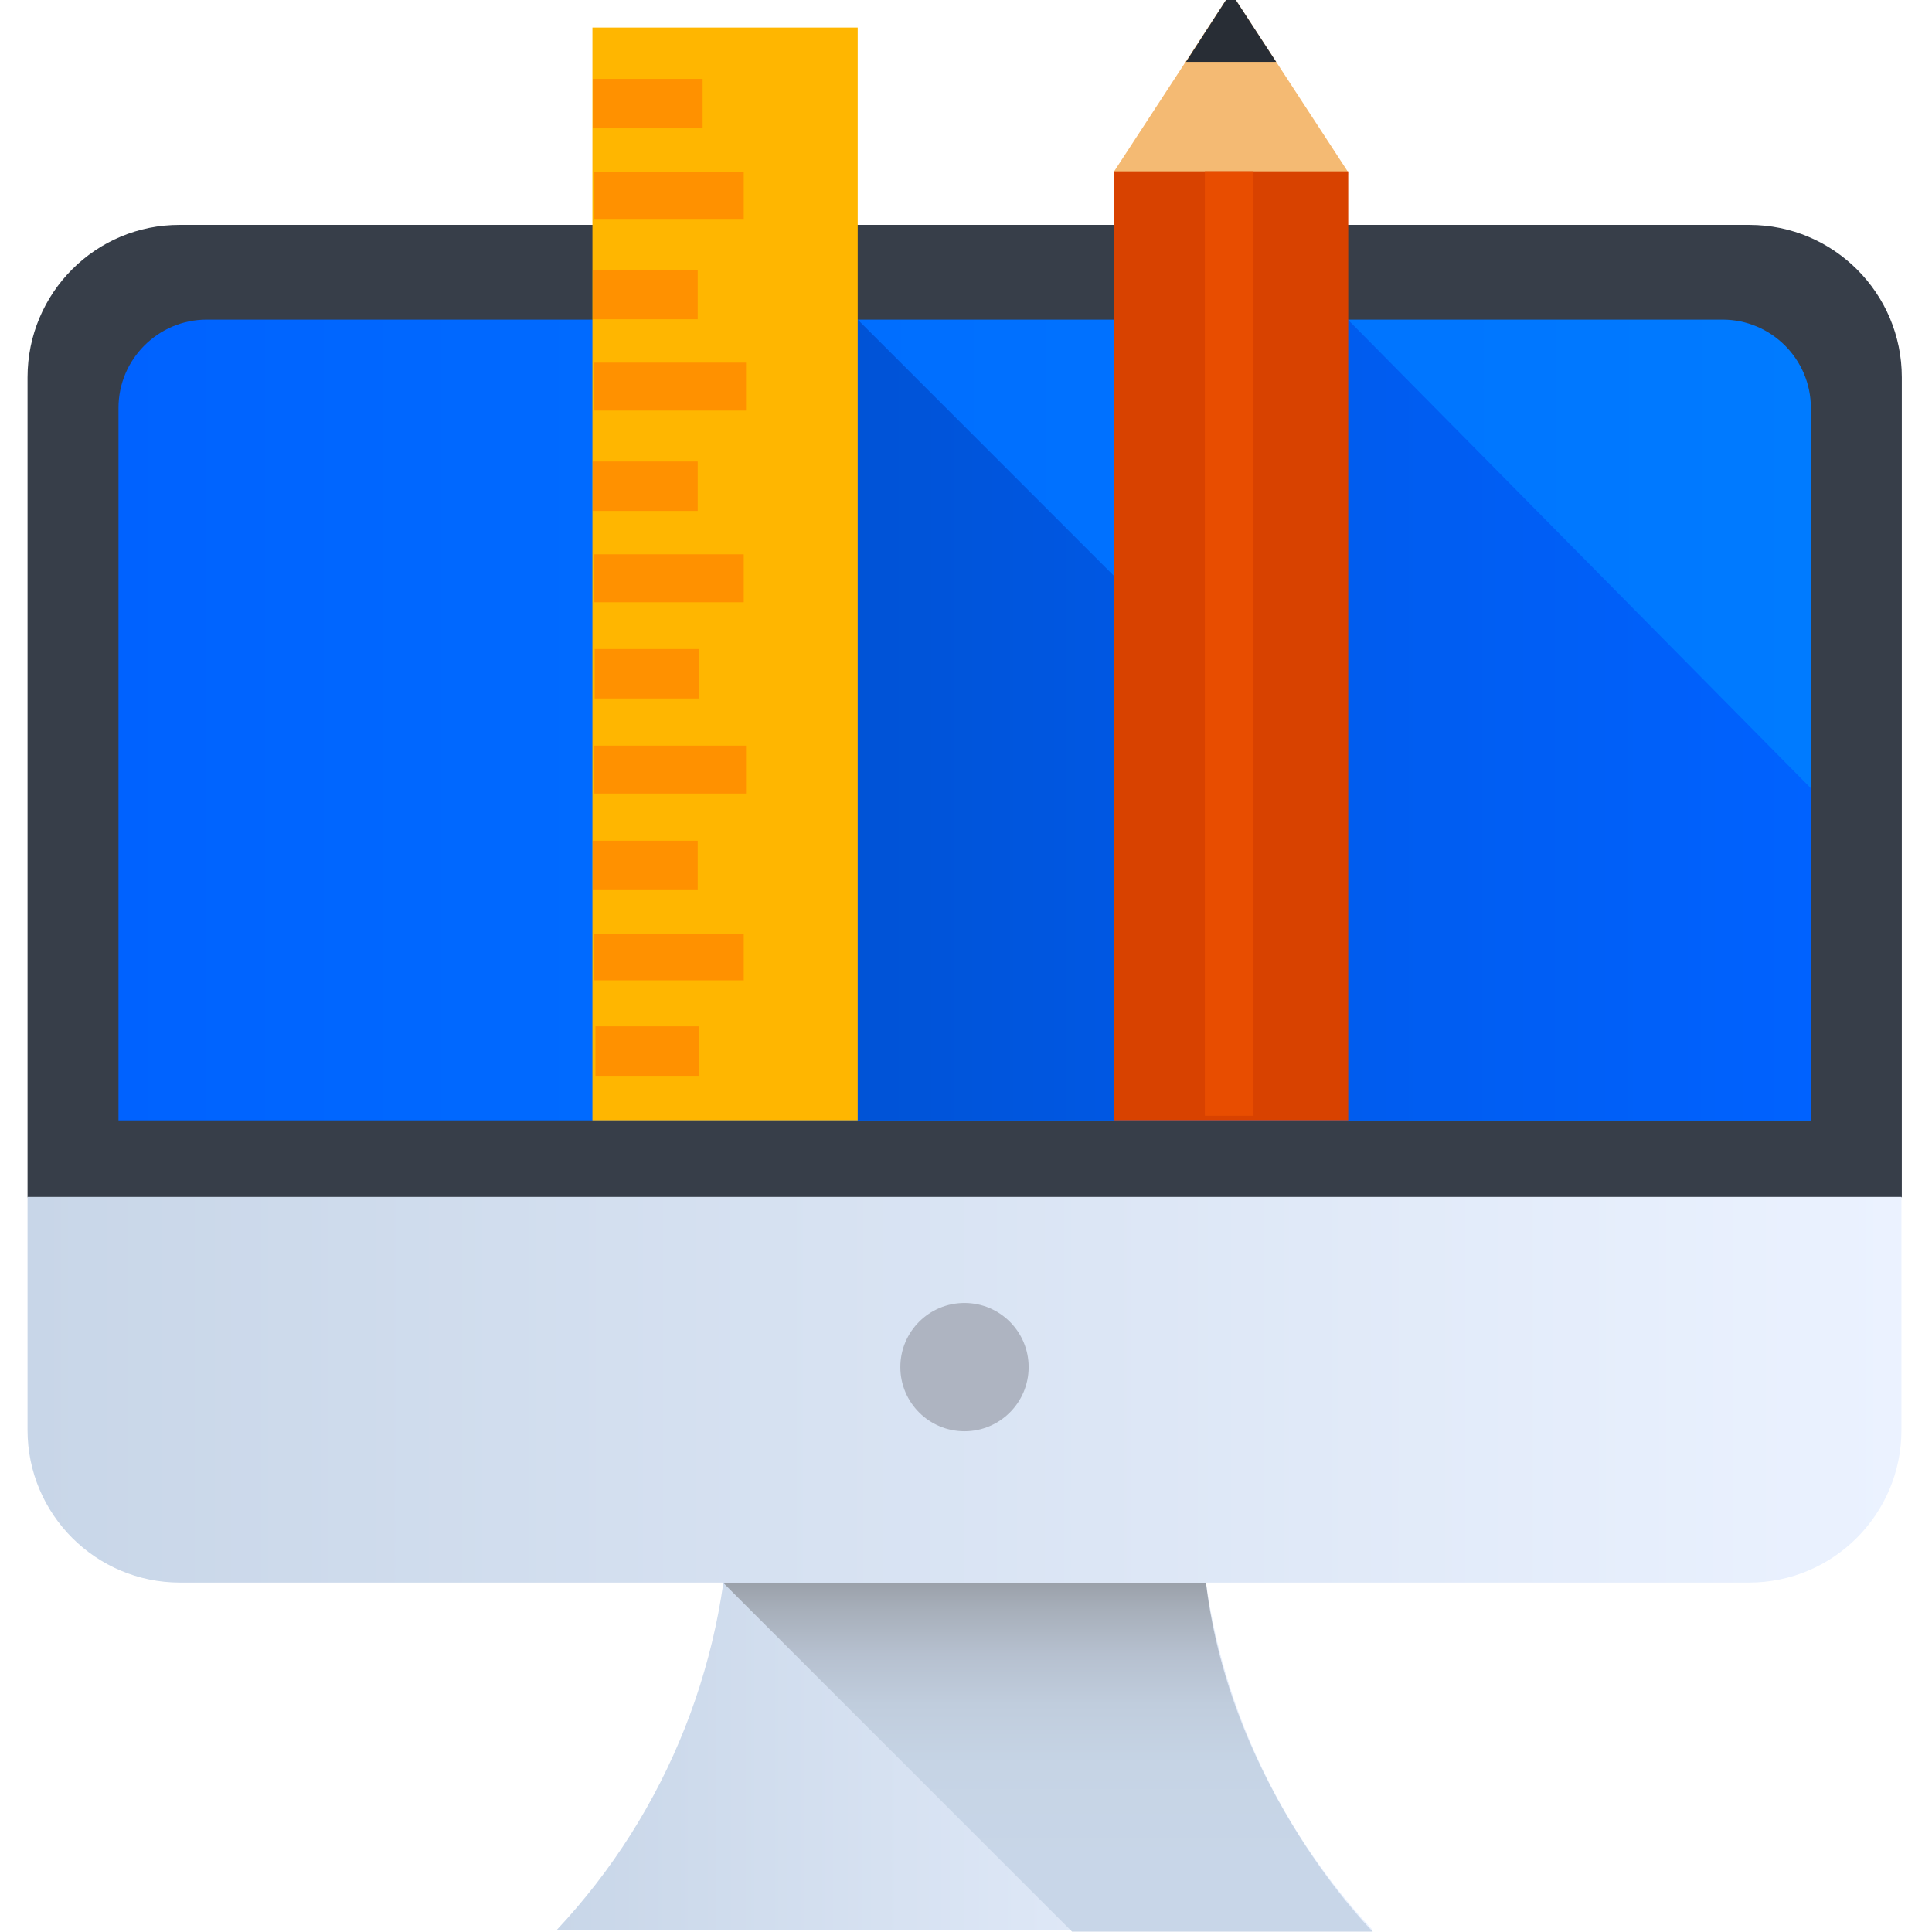 <svg xmlns="http://www.w3.org/2000/svg" viewBox="0 0 512 512" id="design"><path fill="#373e49" d="M504 100c0-22.3-18.1-40.4-40.4-40.4H47.7c-22.3-.1-40.4 18-40.4 40.4v217.3H504V100z"></path><linearGradient id="a" x1="31.362" x2="479.907" y1="190.826" y2="190.826" gradientUnits="userSpaceOnUse"><stop offset="0" stop-color="#0062ff"></stop><stop offset=".312" stop-color="#006bff"></stop><stop offset="1" stop-color="#007bff"></stop></linearGradient><path fill="url(#a)" d="M479.9 296.9V108.1c0-12.9-10.5-23.4-23.4-23.4H54.8c-12.9 0-23.4 10.5-23.4 23.4v188.8h448.5z"></path><linearGradient id="b" x1="156.98" x2="479.907" y1="190.826" y2="190.826" gradientUnits="userSpaceOnUse"><stop offset="0" stop-color="#004ec9"></stop><stop offset=".64" stop-color="#005cef"></stop><stop offset="1" stop-color="#0062ff"></stop></linearGradient><path fill="url(#b)" d="m227.3 84.7 98.4 98.4 31.5-98.4 122.7 124.2v88H157z"></path><linearGradient id="c" x1="147.495" x2="363.774" y1="450.352" y2="450.352" gradientUnits="userSpaceOnUse"><stop offset="0" stop-color="#c8d6e8"></stop><stop offset=".999" stop-color="#ebf2ff"></stop></linearGradient><path fill="url(#c)" d="M363.8 511.5c-29.5-31.4-45.9-72.9-45.9-116v-6.3H193.4v6.3c0 43.1-16.4 84.6-45.9 116h216.3z"></path><linearGradient id="d" x1="7.269" x2="504" y1="368.371" y2="368.371" gradientUnits="userSpaceOnUse"><stop offset="0" stop-color="#c8d6e8"></stop><stop offset=".999" stop-color="#ebf2ff"></stop></linearGradient><path fill="url(#d)" d="M7.3 317.3V379c0 22.3 18.1 40.4 40.4 40.4h415.8c22.3 0 40.4-18.1 40.4-40.4v-61.8H7.3z"></path><linearGradient id="e" x1="277.743" x2="277.743" y1="511.872" y2="419.478" gradientUnits="userSpaceOnUse"><stop offset=".196" stop-color="#c8d6e8"></stop><stop offset=".479" stop-color="#c6d4e5"></stop><stop offset=".652" stop-color="#c0cddd"></stop><stop offset=".796" stop-color="#b6c0cf"></stop><stop offset=".923" stop-color="#a7afba"></stop><stop offset=".999" stop-color="#9ba1aa"></stop></linearGradient><path fill="url(#e)" d="m191.7 419.5 92.4 92.4h79.7s-37.6-37.4-44.2-92.4H191.7z"></path><circle cx="255.6" cy="362.3" r="17" fill="#aeb4c1"></circle><path fill="#f4ba73" d="M357.2 45.5v1h-62v-1l31-47.5 31 47.5z"></path><path fill="#d84200" d="M295.3 45.4h62v251.5h-62z"></path><path fill="#282d35" d="M314.3 16.4h23.9L326.2-2z"></path><path fill="#e84d00" d="M319.3 45.4h12.9v250.3h-12.9z"></path><path fill="#ffb600" d="M157 7.3h70.3v289.6H157z"></path><path fill="#ff9100" d="M157.1 20.9h29.1V34h-29.1zM157.5 45.5h39.6v12.7h-39.6zM157.1 71.5h27.8v13.1h-27.8zM157.5 96.1h40.2v12.7h-40.2zM157.1 122.3h27.8v13.1h-27.8zM157.5 146.9h39.6v12.7h-39.6zM157.6 172h27.7v13.1h-27.7zM157.5 197.6h40.2v12.7h-40.2zM157.1 222.8h27.8v13.1h-27.8zM157.8 272h27.5v13.1h-27.5zM157.5 247.4h39.6v12.4h-39.6z"></path></svg>